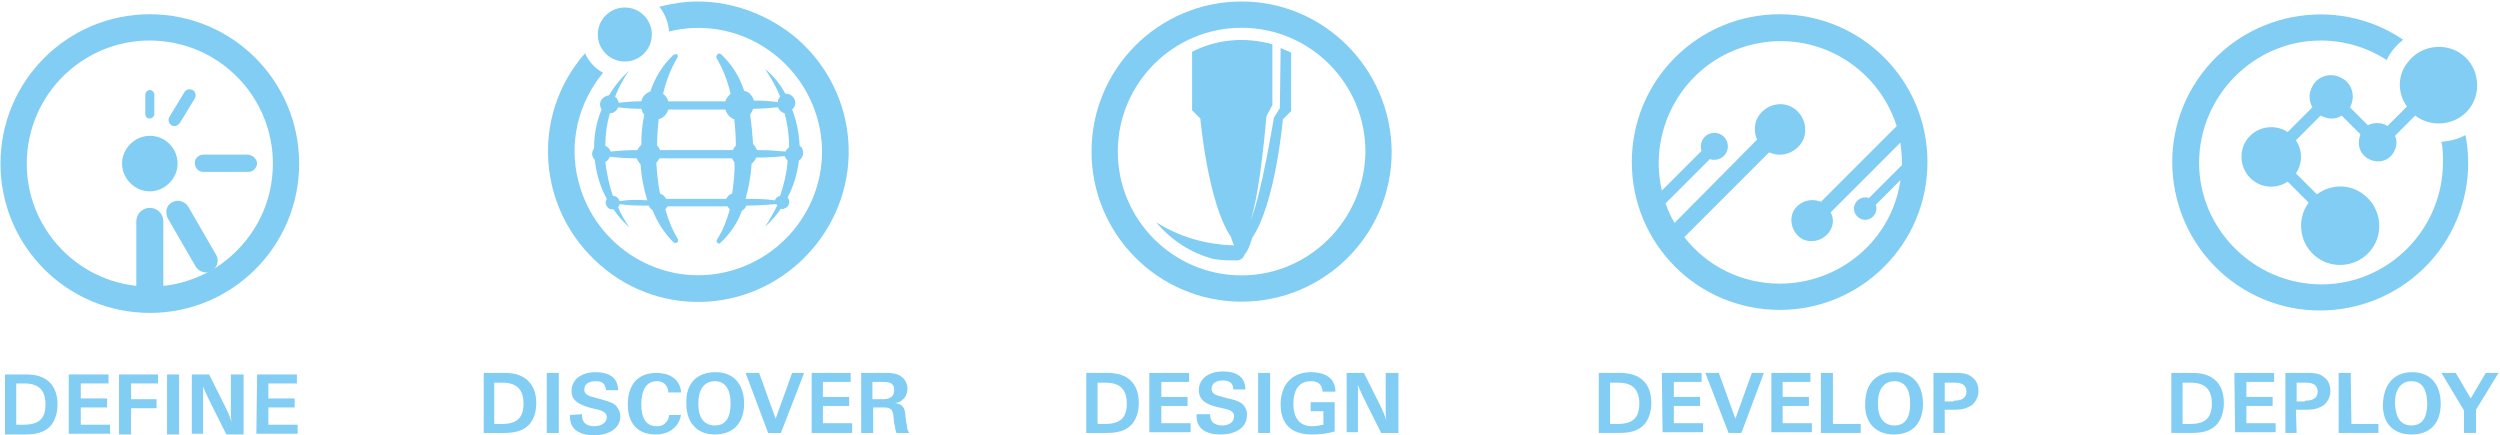<?xml version="1.0" encoding="UTF-8"?>
<svg width="798px" height="139px" viewBox="0 0 798 139" version="1.1" xmlns="http://www.w3.org/2000/svg" xmlns:xlink="http://www.w3.org/1999/xlink">
    <!-- Generator: Sketch 61.2 (89653) - https://sketch.com -->
    <title>ProcessBlue</title>
    <desc>Created with Sketch.</desc>
    <g id="Page-1" stroke="none" stroke-width="1" fill="none" fill-rule="evenodd">
        <g id="ProcessBlue" transform="translate(-2, 0)" fill="#81CDF3" fill-rule="nonzero">
            <g id="Group" transform="translate(510.18, 2.395)">
                <path d="M2.156,116.647 L9.102,116.647 C15.329,116.647 18.922,120 18.922,126.228 C18.922,129.581 17.725,132.455 15.808,133.892 C13.892,135.329 11.737,135.808 8.383,135.808 L2.156,135.808 L2.156,116.647 Z M8.144,132.934 C12.934,132.934 15.09,131.018 15.09,126.467 C15.09,121.916 12.934,119.76 8.383,119.76 L5.749,119.76 L5.749,132.934 L8.144,132.934 Z" id="Shape"></path>
                <polygon id="Path" points="22.275 116.647 34.97 116.647 34.97 119.521 26.108 119.521 26.108 124.311 34.491 124.311 34.491 127.186 26.108 127.186 26.108 132.695 35.449 132.695 35.449 135.569 22.515 135.569"></polygon>
                <polygon id="Path" points="47.665 135.808 43.593 135.808 36.168 116.647 40.479 116.647 45.749 131.257 51.018 116.647 54.85 116.647"></polygon>
                <polygon id="Path" points="57.006 116.647 69.701 116.647 69.701 119.521 60.838 119.521 60.838 124.311 69.222 124.311 69.222 127.186 60.838 127.186 60.838 132.695 70.18 132.695 70.18 135.569 57.246 135.569 57.246 116.647"></polygon>
                <polygon id="Path" points="77.126 132.934 85.749 132.934 85.749 135.808 73.054 135.808 73.054 116.647 76.886 116.647 76.886 132.934"></polygon>
                <path d="M96.527,116.407 C102.275,116.407 105.629,120.24 105.629,126.467 C105.629,132.695 102.275,136.287 96.287,136.287 C90.539,136.287 86.946,132.455 87.186,126.467 C87.186,120.24 90.539,116.407 96.527,116.407 Z M96.527,133.413 C99.88,133.413 101.557,131.018 101.557,126.467 C101.557,121.916 99.88,119.281 96.527,119.281 C93.174,119.281 91.257,121.916 91.257,126.228 L91.257,126.467 C91.257,131.018 93.174,133.413 96.527,133.413 Z" id="Shape"></path>
                <path d="M112.575,135.808 L108.982,135.808 L108.982,116.647 L116.407,116.647 C119.042,116.647 120.479,117.126 121.677,118.323 C122.874,119.281 123.353,120.958 123.353,122.395 C123.353,124.072 122.635,125.749 121.198,126.946 C119.76,127.904 118.084,128.383 116.168,128.383 L112.575,128.383 L112.575,135.808 Z M115.449,125.509 C118.084,125.509 119.521,124.551 119.521,122.635 C119.521,120.719 118.323,119.76 115.928,119.76 L112.575,119.76 L112.575,125.749 L115.449,125.749 L115.449,125.509 Z" id="Shape"></path>
                <path d="M59.88,2.156 C33.772,2.156 12.695,23.234 12.695,49.341 C12.695,75.449 33.772,96.527 59.88,96.527 C85.988,96.527 107.066,75.449 107.066,49.341 L107.066,49.341 C107.066,23.234 85.988,2.156 59.88,2.156 Z M59.88,88.144 C47.904,88.144 36.647,82.635 29.461,73.293 L56.527,46.228 C60.599,48.144 65.389,46.228 67.305,42.395 C69.222,38.323 67.305,33.533 63.473,31.617 C59.401,29.701 54.611,31.617 52.695,35.449 C52.216,36.407 51.976,37.605 51.976,38.802 C51.976,40 52.216,41.198 52.695,42.156 L26.347,68.743 C25.15,66.826 24.192,64.671 23.473,62.515 L37.605,48.383 C38.084,48.623 38.563,48.623 39.042,48.623 C41.437,48.623 43.353,46.707 43.353,44.311 C43.353,41.916 41.437,40 39.042,40 C36.647,40 34.731,41.916 34.731,44.311 L34.731,44.311 C34.731,44.79 34.731,45.269 34.97,45.749 L22.275,58.443 C17.485,37.605 30.419,16.527 51.497,11.737 C71.138,7.186 91.018,18.443 97.246,37.844 L73.054,62.036 C69.701,60.599 65.868,62.036 64.192,65.15 C62.754,68.503 64.192,72.335 67.305,74.012 C70.659,75.449 74.491,74.012 76.168,70.898 C76.647,69.94 76.886,68.982 76.886,68.263 C76.886,67.305 76.647,66.347 76.168,65.389 L98.443,43.114 C98.683,45.269 98.922,47.425 98.922,49.581 C98.922,49.82 98.922,50.06 98.922,50.299 L88.383,60.838 C87.904,60.599 87.665,60.599 87.186,60.599 C85.269,60.599 83.593,62.275 83.593,64.192 C83.593,66.108 85.269,67.784 87.186,67.784 C89.102,67.784 90.778,66.108 90.778,64.192 C90.778,63.713 90.778,63.473 90.539,62.994 L98.443,55.09 C95.808,74.012 79.281,88.144 59.88,88.144 Z" id="Shape"></path>
            </g>
            <g id="Group" transform="translate(155.689, 0)">
                <path d="M0.719,119.042 L7.665,119.042 C13.892,119.042 17.485,122.635 17.485,128.623 C17.485,132.216 16.287,134.85 14.371,136.287 C12.455,137.725 10.299,138.204 6.946,138.204 L0.719,138.204 L0.719,119.042 L0.719,119.042 Z M6.467,135.329 C11.257,135.329 13.413,133.413 13.413,128.862 C13.413,124.311 11.257,122.156 6.707,122.156 L4.072,122.156 L4.072,135.329 L6.467,135.329 Z" id="Shape"></path>
                <polygon id="Path" points="24.671 138.204 20.838 138.204 20.838 119.042 24.671 119.042"></polygon>
                <path d="M32.096,132.216 L32.096,132.695 C32.096,134.85 33.533,136.048 35.928,136.048 C38.323,136.048 40,134.85 40,133.174 C40,131.976 39.042,131.257 37.365,130.778 L35.21,130.299 C30.659,129.102 28.743,127.665 28.743,124.79 C28.743,121.198 31.856,118.802 36.407,118.802 C40.958,118.802 43.593,120.719 43.593,124.551 L39.76,124.551 C39.521,122.395 38.563,121.677 36.407,121.677 C34.251,121.677 32.814,122.635 32.814,124.311 C32.814,125.509 33.533,126.228 35.449,126.707 L38.084,127.425 C41.437,128.383 42.635,128.862 43.353,130.06 C44.072,131.018 44.311,131.976 44.311,132.934 C44.311,136.527 40.958,138.922 35.928,138.922 C30.898,138.922 28.263,136.766 28.263,133.174 C28.263,132.934 28.263,132.695 28.263,132.455 L32.096,132.216 Z" id="Path"></path>
                <path d="M63.713,132.216 C63.234,136.048 60.12,138.683 55.569,138.683 C49.82,138.683 46.707,135.09 46.707,129.102 C46.707,122.635 50.06,119.042 55.808,119.042 C60.599,119.042 63.473,121.437 63.713,125.269 L59.641,125.269 C59.641,123.353 58.204,121.677 56.287,121.677 C56.048,121.677 56.048,121.677 56.048,121.677 C52.695,121.677 51.018,124.311 51.018,129.102 C51.018,133.653 52.695,136.048 55.808,136.048 C57.964,136.287 59.641,134.611 59.88,132.695 C59.88,132.455 59.88,132.455 59.88,132.455 L63.713,132.455 L63.713,132.216 Z" id="Path"></path>
                <path d="M74.731,118.802 C80.479,118.802 83.832,122.635 83.832,128.862 C83.832,135.09 80.24,138.683 74.491,138.683 C68.743,138.683 65.389,134.85 65.389,128.862 C65.15,122.635 68.503,118.802 74.731,118.802 Z M74.491,135.808 C77.844,135.808 79.521,133.413 79.521,128.862 C79.521,124.311 77.844,121.677 74.491,121.677 C71.138,121.677 69.222,124.311 69.222,128.623 L69.222,129.102 C69.222,133.413 71.138,135.808 74.491,135.808 L74.491,135.808 Z" id="Shape"></path>
                <polygon id="Path" points="95.569 138.204 91.497 138.204 84.311 119.042 88.623 119.042 93.892 133.653 99.162 119.042 102.994 119.042"></polygon>
                <polygon id="Path" points="105.15 119.042 117.844 119.042 117.844 121.916 108.982 121.916 108.982 126.707 117.365 126.707 117.365 129.581 108.982 129.581 108.982 135.09 118.323 135.09 118.323 138.204 105.389 138.204 105.389 119.042"></polygon>
                <path d="M125.03,138.204 L121.198,138.204 L121.198,119.042 L129.341,119.042 C131.976,119.042 133.174,119.521 134.371,120.479 C136.287,122.156 136.527,125.269 134.85,127.186 C134.611,127.425 134.611,127.425 134.611,127.425 C133.892,128.144 132.934,128.623 131.976,128.623 C134.371,129.102 135.09,129.82 135.329,132.695 L135.569,134.85 L135.808,135.808 C135.808,136.766 136.048,137.485 136.527,138.204 L132.455,138.204 C132.216,137.485 131.976,136.766 131.976,136.048 L131.737,135.09 L131.497,132.695 C131.257,130.778 130.539,130.06 128.623,130.06 L125.03,130.06 L125.03,138.204 L125.03,138.204 Z M128.144,127.425 C130.539,127.425 131.737,126.467 131.737,124.551 C131.737,122.635 130.778,121.916 128.383,121.916 L124.79,121.916 L124.79,127.425 L128.144,127.425 Z" id="Shape"></path>
                <path d="M61.317,17.485 C57.725,20.838 55.329,24.91 53.892,29.222 C52.455,29.701 51.257,30.898 51.018,32.335 C48.144,32.335 45.749,32.575 43.832,32.814 C43.593,32.096 43.353,31.377 42.635,30.898 C43.832,27.784 45.269,25.15 47.186,22.515 C44.551,24.91 42.395,27.545 40.719,30.419 C39.042,30.659 37.844,31.856 37.844,33.293 C37.844,34.012 38.084,34.491 38.323,34.97 C36.647,39.042 35.928,43.114 35.928,47.425 C34.97,48.623 35.21,50.06 36.168,51.018 C36.647,55.329 37.844,59.641 40,63.473 C39.281,64.671 39.76,65.868 40.719,66.587 C41.198,66.826 41.437,66.826 41.916,66.826 L42.156,66.826 C43.593,68.982 45.269,70.898 47.186,72.575 C45.749,70.419 44.551,68.503 43.593,66.108 C43.832,65.868 44.072,65.629 44.072,65.15 C47.186,65.629 50.299,65.629 53.413,65.629 C53.653,66.347 54.132,66.826 54.611,67.066 C56.048,70.898 58.443,74.491 61.317,77.365 C61.796,77.605 62.275,77.605 62.515,77.365 C62.754,77.126 62.754,76.647 62.754,76.407 C60.838,73.293 59.641,70.18 58.683,66.826 C58.922,66.587 59.162,66.108 59.401,65.868 L78.563,65.868 C78.802,66.347 79.042,66.587 79.281,66.826 C78.323,70.18 77.126,73.533 75.21,76.407 C74.97,76.886 74.97,77.365 75.449,77.605 C75.689,77.844 76.168,77.844 76.407,77.365 C79.521,74.491 81.677,71.138 83.114,67.305 C83.832,66.826 84.311,66.347 84.551,65.629 C87.665,65.629 91.018,65.389 94.132,65.15 C94.371,65.389 94.371,65.629 94.371,65.629 C93.174,68.024 91.976,70.18 90.539,72.335 C92.455,70.659 94.132,68.743 95.569,66.587 C96.048,66.826 96.287,66.826 96.527,66.587 C97.725,66.347 98.443,65.15 98.204,63.952 C97.964,63.473 97.964,63.234 97.725,62.994 C99.641,59.401 100.838,55.329 101.317,51.257 C102.754,50.299 102.994,48.623 102.275,47.186 C102.036,46.946 101.796,46.707 101.557,46.467 C101.317,42.395 100.599,38.563 99.162,34.97 C99.88,34.251 100.359,33.293 100.12,32.335 C99.88,31.138 98.922,30.18 97.725,29.94 C97.485,29.94 97.246,29.94 97.006,29.94 C95.329,26.826 93.174,24.192 90.539,22.036 C92.455,24.91 94.132,27.784 95.329,30.898 C94.85,31.377 94.611,31.856 94.611,32.575 C92.695,32.335 90.06,32.096 86.946,32.096 C86.467,30.419 85.269,29.222 83.832,28.982 C82.395,24.431 79.76,20.359 76.407,17.246 C75.928,17.006 75.449,17.006 75.21,17.485 C74.97,17.725 74.97,18.204 74.97,18.443 C77.126,22.036 78.563,25.868 79.521,29.94 C78.802,30.659 78.084,31.377 77.844,32.335 L59.641,32.335 C59.401,31.377 58.683,30.419 57.964,29.94 C58.922,25.868 60.359,22.036 62.515,18.443 C62.754,17.964 62.754,17.485 62.275,17.246 C61.796,17.485 61.557,17.246 61.317,17.485 Z M40.958,36.168 C42.156,36.168 43.114,35.449 43.593,34.251 C45.509,34.491 48.144,34.731 51.018,34.731 C51.257,35.449 51.497,36.168 51.976,36.647 C51.257,39.76 51.018,43.114 51.018,46.228 C50.539,46.707 50.06,47.186 49.82,47.904 C46.467,47.904 43.353,48.144 41.198,48.383 C40.958,47.425 40.24,46.946 39.521,46.467 C39.521,43.114 40,39.521 40.958,36.168 Z M44.072,64.192 C43.832,63.234 42.874,62.515 41.916,62.515 C40.719,58.922 40,55.329 39.521,51.737 C40.24,51.257 40.719,50.778 40.958,50.06 C43.353,50.299 46.228,50.539 49.581,50.539 C49.82,51.257 50.299,51.976 50.778,52.455 C51.018,56.287 51.737,60.12 52.934,63.952 C50.06,63.713 47.186,63.713 44.072,64.192 Z M86.707,34.731 C89.341,34.731 91.976,34.491 94.611,34.251 C95.09,35.21 95.808,35.928 96.766,36.168 C97.725,39.76 98.204,43.353 98.204,46.946 C97.725,47.425 97.246,47.904 97.006,48.383 C94.611,48.144 91.497,47.904 88.144,47.904 L87.904,47.904 C87.665,47.186 87.186,46.467 86.707,45.988 C86.467,42.874 86.228,39.76 85.749,36.647 C85.988,36.168 86.467,35.449 86.707,34.731 Z M86.228,52.216 C86.946,51.737 87.425,51.018 87.665,50.299 L87.904,50.299 C91.497,50.299 94.611,50.06 96.766,49.82 C97.006,50.299 97.246,50.778 97.725,51.257 C97.485,55.09 96.527,58.922 95.329,62.515 C94.371,62.754 93.892,63.234 93.653,63.952 C90.539,63.473 87.425,63.473 84.311,63.473 C85.269,59.88 85.988,56.287 86.228,52.216 Z M80,61.796 C79.042,62.036 78.563,62.754 78.084,63.473 L58.922,63.473 C58.443,62.515 57.725,62.036 57.006,61.796 C56.287,58.443 56.048,55.329 55.808,51.976 C56.287,51.497 56.527,51.018 56.766,50.539 L80,50.539 C80.24,51.018 80.479,51.497 80.719,51.737 C80.958,55.09 80.479,58.443 80,61.796 Z M59.641,34.97 L77.844,34.97 C78.323,36.407 79.281,37.605 80.719,38.084 C80.958,40.719 81.198,43.593 81.198,46.467 C80.719,46.946 80.479,47.425 80.24,47.904 L57.006,47.904 C56.766,47.186 56.287,46.707 56.048,46.467 C56.048,43.593 56.287,40.719 56.527,38.084 C58.204,37.605 59.162,36.407 59.641,34.97 L59.641,34.97 Z" id="Shape"></path>
                <path d="M68.982,0.479 C64.671,0.479 60.599,1.198 56.766,2.156 C58.683,4.551 59.641,7.186 59.88,10.06 C80.958,4.79 102.275,17.964 107.545,39.042 C112.814,60.12 99.641,81.437 78.563,86.707 C57.485,91.976 36.168,78.802 30.898,57.725 C27.784,45.509 30.898,32.814 38.802,23.234 C36.168,21.796 34.251,19.641 33.054,17.006 C15.569,36.886 17.725,67.066 37.844,84.551 C57.725,102.036 87.904,99.88 105.389,79.76 C122.874,59.641 120.719,29.701 100.599,12.216 C91.737,4.79 80.479,0.479 68.982,0.479 Z" id="Path"></path>
                <circle id="Oval" cx="45.749" cy="11.018" r="8.623"></circle>
            </g>
            <g id="Group" transform="translate(347.305, 0)">
                <path d="M1.437,119.042 L8.383,119.042 C14.611,119.042 18.204,122.395 18.204,128.623 C18.204,131.976 17.006,134.85 15.09,136.287 C13.174,137.725 11.018,138.204 7.665,138.204 L1.437,138.204 L1.437,119.042 Z M7.425,135.329 C12.216,135.329 14.371,133.413 14.371,128.862 C14.371,124.311 12.216,122.156 7.665,122.156 L5.03,122.156 L5.03,135.329 L7.425,135.329 Z" id="Shape"></path>
                <polygon id="Path" points="21.557 119.042 34.251 119.042 34.251 121.916 25.389 121.916 25.389 126.707 33.772 126.707 33.772 129.581 25.389 129.581 25.389 135.09 34.731 135.09 34.731 137.964 21.557 137.964"></polygon>
                <path d="M40.958,132.216 L40.958,132.455 C40.958,134.611 42.395,135.808 44.79,135.808 C47.186,135.808 48.623,134.611 48.623,132.934 C48.623,131.737 47.904,131.018 45.988,130.539 L43.832,130.06 C39.281,129.102 37.365,127.425 37.365,124.551 C37.365,120.958 40.479,118.563 45.03,118.563 C49.581,118.563 52.216,120.479 52.216,124.311 L48.383,124.311 C48.383,122.395 47.186,121.437 45.03,121.437 C42.874,121.437 41.437,122.395 41.437,124.072 C41.437,125.269 42.156,125.988 44.072,126.467 L46.707,127.186 C50.06,127.904 51.257,128.623 51.976,129.82 C52.455,130.539 52.934,131.737 52.695,132.695 C52.695,136.287 49.341,138.683 44.311,138.683 C39.281,138.683 36.647,136.527 36.647,132.934 C36.647,132.695 36.647,132.455 36.647,132.216 L40.958,132.216 Z" id="Path"></path>
                <polygon id="Path" points="60.12 138.204 56.287 138.204 56.287 119.042 60.12 119.042"></polygon>
                <path d="M80.719,128.144 L80.719,137.725 C78.323,138.443 75.928,138.683 73.533,138.683 C66.826,138.683 63.473,135.329 63.473,129.102 C63.473,122.874 67.066,118.802 73.054,118.802 C78.084,118.802 80.958,120.958 80.958,125.03 L80.958,125.03 L76.886,125.03 C76.647,122.635 75.449,121.677 73.054,121.677 C69.461,121.677 67.545,124.311 67.545,128.862 C67.545,133.653 69.701,136.048 73.533,136.048 C74.731,136.048 75.928,135.808 77.126,135.569 L77.126,131.257 L73.054,131.257 L73.054,128.383 L80.719,128.383 L80.719,128.144 Z" id="Path"></path>
                <path d="M84.551,119.042 L90.06,119.042 L95.329,129.581 C96.048,131.018 96.766,132.695 97.246,134.371 L97.246,134.371 C97.006,133.174 97.006,131.737 97.006,130.539 L97.006,119.042 L101.078,119.042 L101.078,138.204 L95.569,138.204 L89.82,126.707 L88.623,124.072 L88.144,122.874 L88.144,122.874 L88.144,123.832 L88.144,124.79 L88.144,137.964 L84.551,137.964 L84.551,119.042 Z" id="Path"></path>
                <path d="M51.018,0.479 C24.671,0.479 3.114,21.796 3.114,48.383 C3.114,74.731 24.431,96.287 51.018,96.287 C77.365,96.287 98.922,74.97 98.922,48.383 C98.922,48.383 98.922,48.383 98.922,48.383 C98.683,22.036 77.365,0.479 51.018,0.479 Z M51.018,87.904 C29.222,87.904 11.497,70.18 11.497,48.383 C11.497,26.587 29.222,8.862 51.018,8.862 C72.814,8.862 90.539,26.587 90.539,48.383 C90.539,48.383 90.539,48.383 90.539,48.383 C90.299,70.18 72.575,87.904 51.018,87.904 Z" id="Shape"></path>
                <path d="M63.234,34.491 L61.317,37.605 C61.317,37.605 57.246,62.754 53.892,70.18 C57.006,61.317 58.922,37.126 58.922,37.126 L60.838,33.533 L60.838,14.132 C52.216,11.737 43.114,12.455 35.21,16.527 L35.21,35.21 L37.844,37.844 C37.844,37.844 40.24,64.91 47.665,75.689 C47.665,75.689 47.904,76.886 48.623,78.323 C39.76,78.084 31.138,75.689 23.713,70.898 C28.503,76.647 34.731,80.719 41.916,82.635 C44.551,83.114 46.946,83.114 49.581,83.114 C50.778,83.114 51.737,82.156 51.976,81.198 C53.413,79.76 54.371,75.928 54.371,75.928 C61.796,65.15 64.192,38.084 64.192,38.084 L66.826,35.449 L66.826,16.766 C65.629,16.287 64.671,15.808 63.473,15.329 L63.234,34.491 Z" id="Path"></path>
            </g>
            <g id="Group" transform="translate(694.611, 2.395)">
                <path d="M0.479,116.647 L7.425,116.647 C13.653,116.647 17.246,120 17.246,126.228 C17.246,129.581 16.048,132.455 14.132,133.892 C12.216,135.329 10.06,135.808 6.707,135.808 L0.479,135.808 L0.479,116.647 Z M6.467,132.934 C11.257,132.934 13.413,131.018 13.413,126.467 C13.413,121.916 11.257,119.76 6.707,119.76 L4.072,119.76 L4.072,132.934 L6.467,132.934 Z" id="Shape"></path>
                <polygon id="Path" points="20.599 116.647 33.293 116.647 33.293 119.521 24.431 119.521 24.431 124.311 32.814 124.311 32.814 127.186 24.431 127.186 24.431 132.695 33.772 132.695 33.772 135.569 20.838 135.569"></polygon>
                <path d="M40.479,135.808 L36.886,135.808 L36.886,116.647 L44.311,116.647 C46.946,116.647 48.383,117.126 49.581,118.323 C50.778,119.281 51.257,120.958 51.257,122.395 C51.257,124.072 50.539,125.749 49.102,126.946 C47.665,127.904 45.988,128.383 44.072,128.383 L40.24,128.383 L40.479,135.808 Z M43.114,125.509 C45.749,125.509 47.186,124.551 47.186,122.635 C47.186,120.719 45.988,119.76 43.593,119.76 L40.479,119.76 L40.479,125.749 L43.114,125.749 L43.114,125.509 Z" id="Shape"></path>
                <polygon id="Path" points="57.964 132.934 66.587 132.934 66.587 135.808 53.892 135.808 53.892 116.647 57.725 116.647"></polygon>
                <path d="M77.365,116.407 C83.114,116.407 86.467,120.24 86.467,126.467 C86.467,132.695 83.114,136.287 77.126,136.287 C71.138,136.287 67.784,132.455 68.024,126.467 C68.263,120.479 71.377,116.407 77.365,116.407 Z M77.126,133.413 C80.479,133.413 82.156,131.018 82.156,126.467 C82.156,121.916 80.479,119.281 77.126,119.281 C73.772,119.281 71.856,121.916 71.856,126.228 L71.856,126.467 C72.096,131.018 73.772,133.413 77.126,133.413 Z" id="Shape"></path>
                <polygon id="Path" points="97.725 135.808 93.892 135.808 93.892 128.623 86.707 116.647 91.257 116.647 96.048 124.79 100.838 116.647 104.91 116.647 97.725 128.383"></polygon>
                <path d="M86.707,42.874 C87.186,45.03 87.186,47.186 87.186,49.341 C87.186,70.898 69.701,88.383 48.383,88.383 C27.066,88.383 9.341,70.898 9.341,49.581 C9.341,28.263 26.826,10.539 48.144,10.539 C55.569,10.539 62.994,12.695 69.222,16.766 C70.419,14.132 72.335,11.976 74.491,10.299 C52.934,-4.311 23.473,1.437 8.862,22.994 C-5.749,44.551 2.72337708e-13,74.012 21.557,88.623 C43.114,103.234 72.575,97.485 87.186,75.928 C94.132,65.629 96.766,52.934 94.371,40.719 C92.216,41.916 89.581,42.635 86.707,42.874 Z" id="Path"></path>
                <path d="M75.689,31.617 L69.461,37.844 C68.503,37.126 67.305,36.886 66.108,36.886 C65.15,36.886 63.952,37.126 63.234,37.605 L57.485,31.856 C59.401,28.503 58.204,24.192 54.85,22.515 C51.497,20.599 47.186,21.796 45.509,25.15 C44.311,27.305 44.311,29.701 45.509,31.856 L37.605,39.76 C33.293,36.886 27.305,38.084 24.431,42.395 C21.557,46.707 22.754,52.695 27.066,55.569 C30.18,57.725 34.491,57.725 37.605,55.569 L44.311,62.275 C40.24,67.784 41.437,75.689 46.946,79.76 C52.455,83.832 60.359,82.635 64.431,77.126 C68.503,71.617 67.305,63.713 61.796,59.641 C57.485,56.287 51.497,56.287 46.946,59.641 L40.24,52.934 C42.395,49.82 42.395,45.509 40.24,42.395 L48.144,34.491 C49.102,34.97 50.299,35.449 51.497,35.449 C52.695,35.449 53.892,35.21 54.85,34.491 L60.838,40.479 C60.599,41.198 60.359,41.916 60.359,42.874 C60.12,46.228 62.754,48.862 66.108,49.102 C69.461,49.341 72.096,46.707 72.335,43.353 C72.335,43.114 72.335,43.114 72.335,42.874 C72.335,42.156 72.096,41.437 71.856,40.958 L78.323,34.491 C83.593,38.563 91.497,37.605 95.569,32.335 C99.641,27.066 98.683,19.162 93.413,15.09 C88.144,11.018 80.24,11.976 76.168,17.246 C72.575,21.317 72.575,27.305 75.689,31.617 L75.689,31.617 Z" id="Path"></path>
            </g>
            <g id="Group" transform="translate(0, 2.395)">
                <path d="M3.593,117.126 L10.539,117.126 C16.766,117.126 20.359,120.479 20.359,126.707 C20.359,130.06 19.162,132.934 17.246,134.371 C15.329,135.808 13.174,136.287 9.82,136.287 L3.593,136.287 L3.593,117.126 Z M9.581,133.174 C14.371,133.174 16.527,131.257 16.527,126.707 C16.527,122.156 14.371,120 9.82,120 L7.186,120 L7.186,133.174 L9.581,133.174 Z" id="Shape"></path>
                <polygon id="Path" points="23.952 117.126 36.647 117.126 36.647 120 27.784 120 27.784 124.79 36.168 124.79 36.168 127.665 27.784 127.665 27.784 133.174 37.126 133.174 37.126 136.048 23.952 136.048"></polygon>
                <polygon id="Path" points="40 117.126 52.455 117.126 52.455 120 43.832 120 43.832 125.03 51.976 125.03 51.976 127.904 43.832 127.904 43.832 136.287 40 136.287"></polygon>
                <polygon id="Path" points="59.162 136.287 55.329 136.287 55.329 117.126 59.162 117.126"></polygon>
                <path d="M63.234,117.126 L68.743,117.126 L74.012,127.665 C74.731,129.102 75.449,130.778 75.928,132.455 L75.928,132.455 C75.689,131.257 75.689,129.82 75.689,128.623 L75.689,117.126 L79.76,117.126 L79.76,136.287 L74.251,136.287 L68.503,124.79 L67.305,122.156 L66.826,120.958 L66.826,120.958 L66.826,121.916 L66.826,122.874 L66.826,136.048 L63.234,136.048 L63.234,117.126 Z" id="Path"></path>
                <polygon id="Path" points="84.072 117.126 96.766 117.126 96.766 120 87.665 120 87.665 124.79 96.048 124.79 96.048 127.665 87.665 127.665 87.665 133.174 97.006 133.174 97.006 136.048 83.832 136.048"></polygon>
                <path d="M49.82,2.156 C23.473,2.156 2.156,23.473 2.156,49.82 C2.156,76.168 23.473,97.485 49.82,97.485 C76.168,97.485 97.485,76.168 97.485,49.82 C97.485,23.473 76.168,2.156 49.82,2.156 C49.82,2.156 49.82,2.156 49.82,2.156 Z M70.419,83.353 C71.617,82.156 71.856,80.24 70.898,78.802 L62.036,63.473 C60.838,61.796 58.683,61.078 56.766,62.275 C55.09,63.234 54.611,65.389 55.569,67.305 L64.431,82.635 C65.15,83.832 66.347,84.551 67.784,84.551 C68.024,84.551 68.503,84.551 68.743,84.311 C64.192,86.707 59.162,88.383 54.132,88.862 L54.132,68.263 C54.132,65.868 52.216,63.952 49.82,63.952 C47.425,63.952 45.509,65.868 45.509,68.263 L45.509,88.862 C23.952,86.467 8.383,67.066 10.778,45.509 C13.174,23.952 32.575,8.383 54.132,10.778 C75.689,13.174 91.257,32.575 88.862,54.132 C87.665,66.108 80.719,76.886 70.419,83.353 L70.419,83.353 Z" id="Shape"></path>
                <path d="M49.82,35.449 C50.539,35.449 51.257,34.731 51.257,34.012 L51.257,34.012 L51.257,27.784 C51.257,27.066 50.539,26.347 49.82,26.347 C49.102,26.347 48.383,27.066 48.383,27.784 L48.383,27.784 L48.383,34.012 C48.383,34.97 49.102,35.449 49.82,35.449 L49.82,35.449 Z" id="Path"></path>
                <path d="M63.473,26.347 C62.515,25.868 61.317,26.108 60.838,27.066 C60.838,27.066 60.838,27.066 60.838,27.066 L56.048,34.97 C55.569,35.928 55.808,36.886 56.766,37.605 C57.006,37.844 57.485,37.844 57.725,37.844 C58.443,37.844 58.922,37.365 59.401,36.886 L64.192,28.982 C64.671,28.024 64.431,26.826 63.473,26.347 C63.473,26.347 63.473,26.347 63.473,26.347 Z" id="Path"></path>
                <path d="M81.198,46.946 L67.066,46.946 C65.629,46.946 64.192,47.904 64.192,49.581 C64.192,51.018 65.15,52.455 66.826,52.455 C67.066,52.455 67.066,52.455 67.305,52.455 L81.437,52.455 C82.874,52.455 84.072,51.018 84.072,49.581 C83.832,48.144 82.635,47.186 81.198,46.946 L81.198,46.946 Z" id="Path"></path>
                <path d="M49.82,40.958 C45.03,40.958 40.958,45.03 40.958,49.82 C40.958,54.611 45.03,58.683 49.82,58.683 C54.611,58.683 58.683,54.611 58.683,49.82 C58.683,45.03 54.85,40.958 49.82,40.958 L49.82,40.958 Z" id="Path"></path>
            </g>
        </g>
    </g>
</svg>